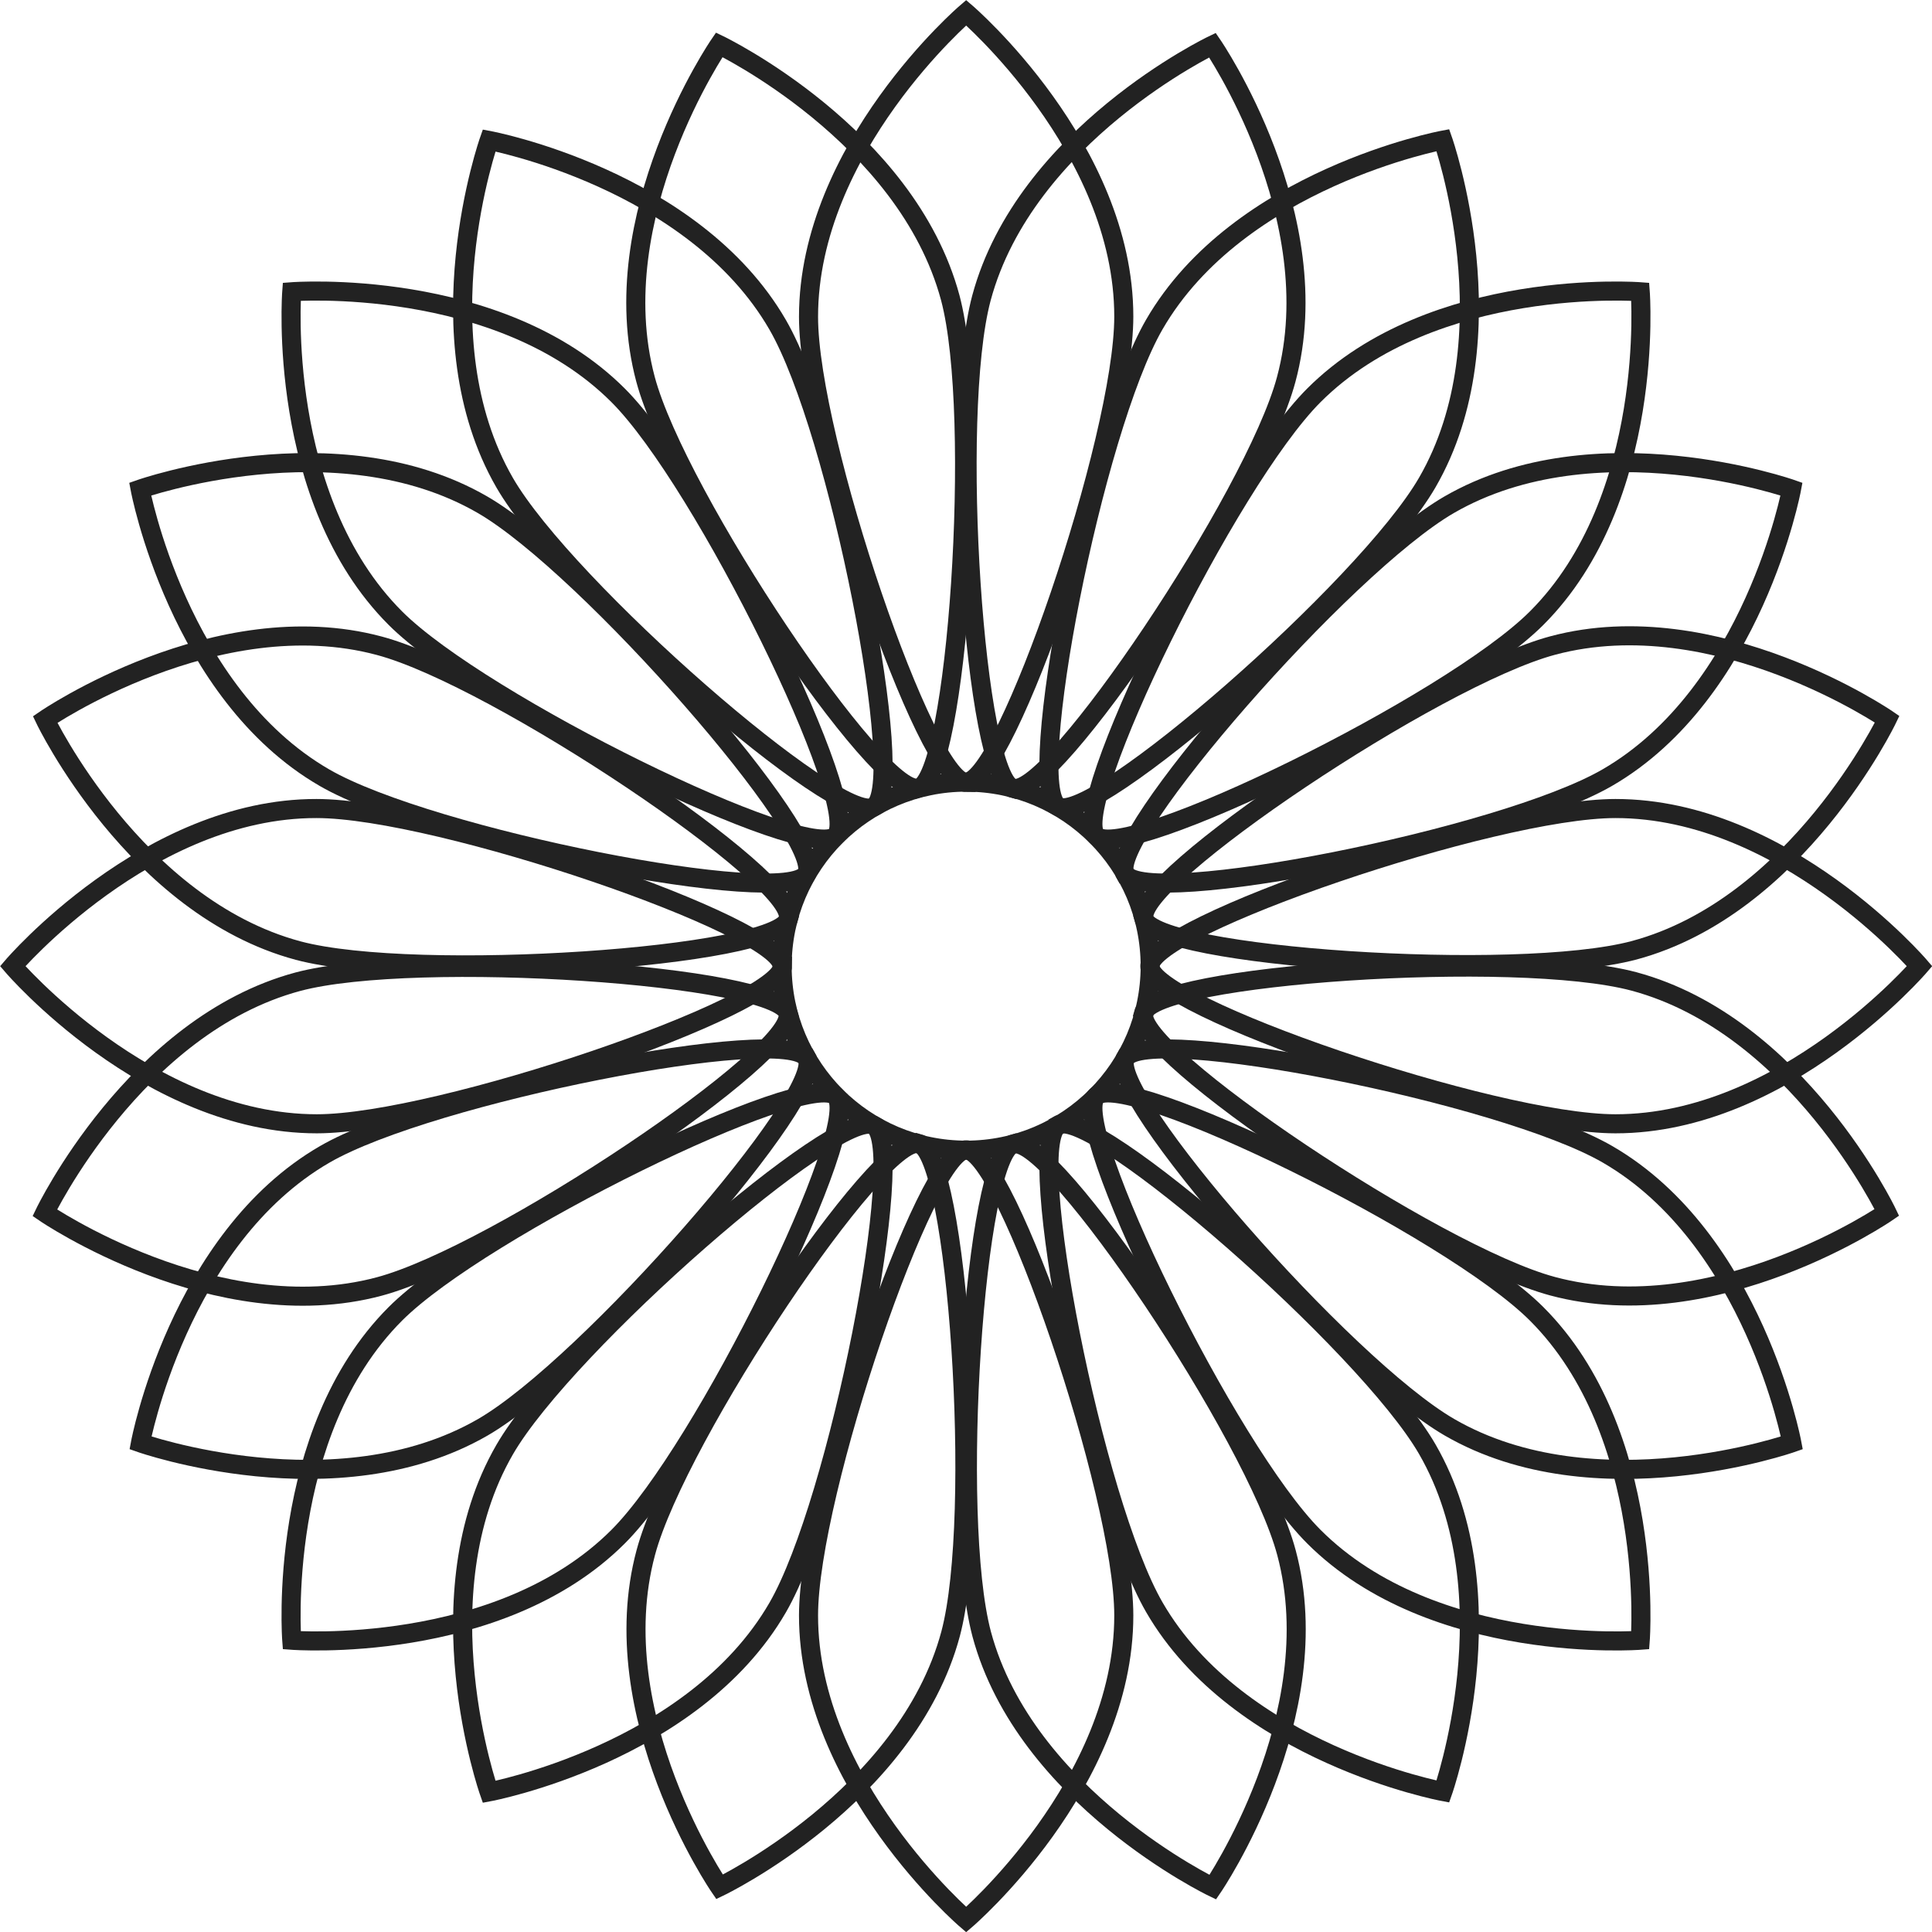 <?xml version="1.0" encoding="UTF-8"?> <svg xmlns="http://www.w3.org/2000/svg" id="_レイヤー_2" viewBox="0 0 60.79 60.79"><defs><style>.cls-1{fill:none;stroke:#222;stroke-miterlimit:10;stroke-width:.6px;}</style></defs><g id="Layer_3"><g><path class="cls-1" d="M30.4,24.61c1.25,0,4.96-10.81,4.96-14.65C35.36,4.65,30.4,.4,30.4,.4c0,0-4.96,4.25-4.96,9.57,0,3.84,3.71,14.65,4.96,14.65Z"></path><path class="cls-1" d="M27.5,25.38c1.08-.63-1.11-11.84-3.03-15.16-2.66-4.6-9.08-5.8-9.08-5.8,0,0-2.17,6.16,.49,10.77,1.92,3.32,10.54,10.83,11.62,10.2Z"></path><path class="cls-1" d="M25.38,27.5c.63-1.08-6.88-9.7-10.2-11.62-4.6-2.66-10.77-.49-10.77-.49,0,0,1.2,6.42,5.8,9.08,3.32,1.92,14.54,4.11,15.16,3.03Z"></path><path class="cls-1" d="M24.61,30.4c0-1.25-10.81-4.96-14.65-4.96C4.65,25.43,.4,30.4,.4,30.4c0,0,4.25,4.96,9.57,4.96,3.84,0,14.65-3.71,14.65-4.96Z"></path><path class="cls-1" d="M25.38,33.29c-.63-1.08-11.84,1.11-15.16,3.03-4.6,2.66-5.8,9.08-5.8,9.08,0,0,6.16,2.17,10.77-.49,3.32-1.92,10.83-10.54,10.2-11.62Z"></path><path class="cls-1" d="M27.5,35.41c-1.08-.63-9.7,6.88-11.62,10.2-2.66,4.6-.49,10.77-.49,10.77,0,0,6.42-1.2,9.08-5.8,1.92-3.32,4.11-14.54,3.03-15.16Z"></path><path class="cls-1" d="M30.4,36.18c-1.25,0-4.96,10.81-4.96,14.65,0,5.31,4.96,9.57,4.96,9.57,0,0,4.96-4.25,4.96-9.57,0-3.84-3.71-14.65-4.96-14.65Z"></path><path class="cls-1" d="M33.29,35.41c-1.08,.63,1.11,11.84,3.03,15.16,2.66,4.6,9.08,5.8,9.08,5.8,0,0,2.17-6.16-.49-10.77-1.92-3.32-10.54-10.83-11.62-10.2Z"></path><path class="cls-1" d="M35.41,33.29c-.63,1.08,6.88,9.7,10.2,11.62,4.6,2.66,10.77,.49,10.77,.49,0,0-1.2-6.42-5.8-9.08-3.32-1.92-14.54-4.11-15.16-3.03Z"></path><path class="cls-1" d="M36.18,30.4c0,1.25,10.81,4.96,14.65,4.96,5.31,0,9.57-4.96,9.57-4.96,0,0-4.25-4.96-9.57-4.96-3.84,0-14.65,3.71-14.65,4.96Z"></path><path class="cls-1" d="M35.41,27.5c.63,1.08,11.84-1.11,15.16-3.03,4.6-2.66,5.8-9.08,5.8-9.08,0,0-6.16-2.17-10.77,.49-3.32,1.92-10.83,10.54-10.2,11.62Z"></path><path class="cls-1" d="M33.29,25.38c1.08,.63,9.7-6.88,11.62-10.2,2.66-4.6,.49-10.77,.49-10.77,0,0-6.42,1.2-9.08,5.8-1.92,3.32-4.11,14.54-3.03,15.16Z"></path><path class="cls-1" d="M31.89,24.8c1.21,.32,7.59-9.16,8.58-12.86,1.38-5.13-2.32-10.52-2.32-10.52,0,0-5.89,2.82-7.27,7.96-.99,3.71-.21,15.11,1,15.43Z"></path><path class="cls-1" d="M28.9,24.8c1.21-.32,1.99-11.72,1-15.43-1.38-5.13-7.27-7.96-7.27-7.96,0,0-3.69,5.39-2.32,10.52,.99,3.71,7.37,13.19,8.58,12.86Z"></path><path class="cls-1" d="M26.3,26.3c.88-.88-4.14-11.15-6.85-13.86-3.76-3.76-10.27-3.26-10.27-3.26,0,0-.5,6.51,3.26,10.27,2.71,2.71,12.98,7.73,13.86,6.85Z"></path><path class="cls-1" d="M24.8,28.9c.32-1.21-9.16-7.59-12.86-8.58-5.13-1.38-10.52,2.32-10.52,2.32,0,0,2.82,5.89,7.96,7.27,3.71,.99,15.11,.21,15.43-1Z"></path><path class="cls-1" d="M24.8,31.89c-.32-1.21-11.72-1.99-15.43-1-5.13,1.38-7.96,7.27-7.96,7.27,0,0,5.39,3.69,10.52,2.32,3.71-.99,13.19-7.37,12.86-8.58Z"></path><path class="cls-1" d="M26.3,34.49c-.88-.88-11.15,4.14-13.86,6.85-3.76,3.76-3.26,10.27-3.26,10.27,0,0,6.51,.5,10.27-3.26,2.71-2.71,7.73-12.98,6.85-13.86Z"></path><path class="cls-1" d="M28.9,35.99c-1.21-.32-7.59,9.16-8.58,12.86-1.38,5.13,2.32,10.52,2.32,10.52,0,0,5.89-2.82,7.27-7.96,.99-3.71,.21-15.11-1-15.43Z"></path><path class="cls-1" d="M31.89,35.99c-1.21,.32-1.99,11.72-1,15.43,1.38,5.13,7.27,7.96,7.27,7.96,0,0,3.69-5.39,2.32-10.52-.99-3.71-7.37-13.19-8.58-12.86Z"></path><path class="cls-1" d="M34.49,34.49c-.88,.88,4.14,11.15,6.85,13.86,3.76,3.76,10.27,3.26,10.27,3.26,0,0,.5-6.51-3.26-10.27-2.71-2.71-12.98-7.73-13.86-6.85Z"></path><path class="cls-1" d="M35.99,31.89c-.32,1.21,9.16,7.59,12.86,8.58,5.13,1.38,10.52-2.32,10.52-2.32,0,0-2.82-5.89-7.96-7.27-3.71-.99-15.11-.21-15.43,1Z"></path><path class="cls-1" d="M35.99,28.9c.32,1.21,11.72,1.99,15.43,1,5.13-1.38,7.96-7.27,7.96-7.27,0,0-5.39-3.69-10.52-2.32-3.71,.99-13.19,7.37-12.86,8.58Z"></path><path class="cls-1" d="M34.49,26.3c.88,.88,11.15-4.14,13.86-6.85,3.76-3.76,3.26-10.27,3.26-10.27,0,0-6.51-.5-10.27,3.26-2.71,2.71-7.73,12.98-6.85,13.86Z"></path><circle class="cls-1" cx="30.4" cy="30.4" r="5.79"></circle></g></g></svg> 